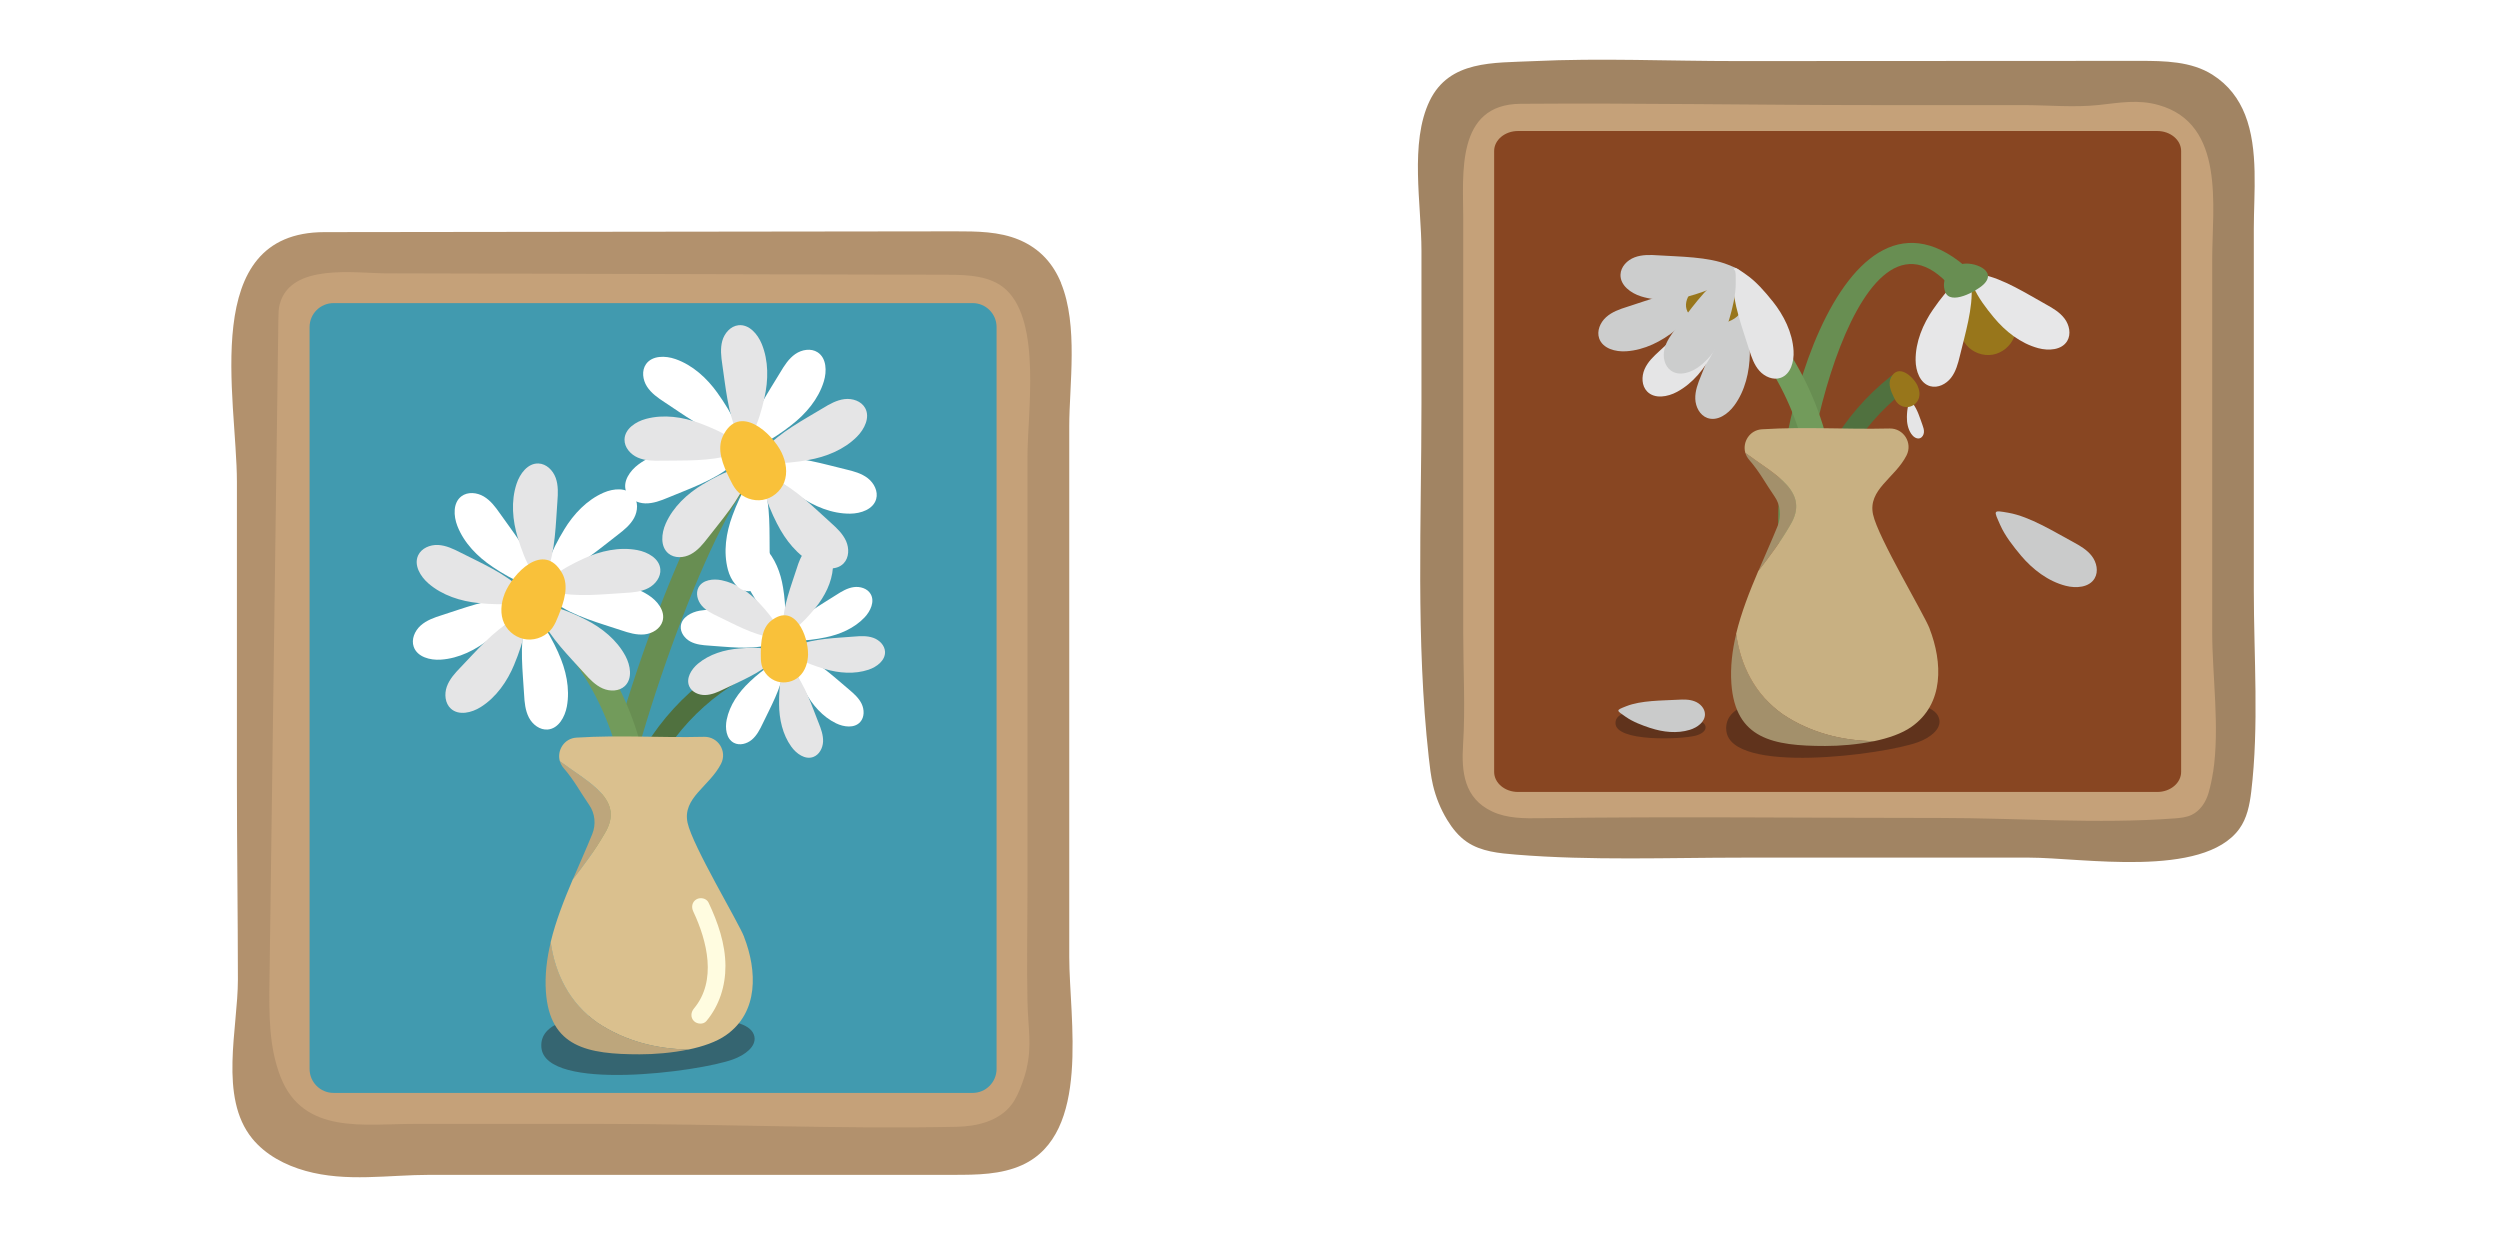 <svg fill="none" height="168" viewBox="0 0 335 168" width="335" xmlns="http://www.w3.org/2000/svg"><path d="m0 0h335v168h-335z" fill="#fff"/><path d="m142.174 37.924c2.34 5.694 1.106 13.691 1.106 19.19v71.118c0 8.26 2.952 23.671-6.309 27.884-2.84 1.291-6.076 1.314-9.2 1.314-16.87 0-33.741 0-50.611 0-6.509 0-13.013 0-19.522 0-5.631 0-11.184 1.002-16.687-.529-2.735-.762-5.375-2.148-7.165-4.352-4.486-5.533-1.901-14.744-1.907-21.295-.006-8.821-.133-17.643-.133-26.464 0-13.402 0-26.805 0-40.212 0-11.165-5.17-33.455 11.718-33.472 28.177-.033 56.354-.072 84.536-.106 2.896 0 5.887.011 8.561 1.135 2.851 1.202 4.591 3.267 5.625 5.788z" fill="#b2916d"/><path d="m137.572 143.209c-.151.624-.345 1.281-.612 1.982-.378 1.018-.795 2.042-1.462 2.894-1.662 2.132-4.575 2.85-7.276 2.905-15.77.323-31.718-.389-47.538-.389h-25.231c-6.643 0-14.758 1.447-17.821-6.206-1.612-4.035-1.579-8.516-1.523-12.862.4-29.626.795-59.247 1.195-88.873.011-.646.017-1.302.189-1.926 1.49-5.516 10.111-4.113 14.208-4.107 8.305.022 16.604.044 24.908.061 16.782.045 33.568.084 50.35.128 2.785.006 5.853.122 7.882 2.026 4.714 4.425 2.841 16.452 2.841 22.396v57.811c0 5.065-.111 10.146 0 15.205.078 3.507.617 5.811-.123 8.939z" fill="#c5a179"/><path d="m44.686 146.449c-1.768 0-3.202-1.442-3.202-3.212v-99.414c0-1.77 1.434-3.206 3.202-3.206h85.654c1.767 0 3.201 1.436 3.201 3.206v99.414c0 1.77-1.434 3.212-3.201 3.212z" fill="#419aaf"/><path d="m96.115 136.687c2.046.077 4.641.556 4.975 2.209.272 1.364-1.312 2.499-2.857 3.061-4.586 1.681-25.159 4.38-25.687-1.586-.595-6.74 18.788-3.874 23.569-3.684z" fill="#231815" opacity=".4"/><path d="m103.069 86.351c1.623-.596 2.674 1.887 1.045 2.488-7.249 2.66-13.23 7.953-16.66 14.894-.767 1.547-3.263.54-2.496-1.018 3.741-7.57 10.183-13.447 18.11-16.358z" fill="#50713f"/><g fill="#fff"><path d="m104.926 78.714c-.317-1.976-1.073-3.935-2.463-5.365-.811-.835-2.084-1.486-3.113-.935-.761.412-1.089 1.369-1 2.232.089.863.522 1.642.962 2.388 1.195 2.031 2.585 4.809 4.369 6.373 1.312 1.147 1.218 1.08 1.451-.673.173-1.275-.005-2.761-.205-4.019z"/><path d="m99.572 82.8c-1.807-.846-3.852-1.319-5.82-.968-1.145.206-2.401.89-2.524 2.054-.089.863.522 1.675 1.284 2.082.761.406 1.651.49 2.513.545 2.346.15 5.426.562 7.721-.044 1.685-.44 1.573-.401.262-1.581-.956-.857-2.285-1.542-3.441-2.087z"/><path d="m100.434 91.387c-1.457 1.369-2.657 3.089-3.058 5.048-.234 1.141-.067 2.566.967 3.106.767.401 1.745.134 2.407-.423.661-.557 1.067-1.353 1.439-2.132 1.012-2.126 2.535-4.837 2.824-7.196.217-1.731.211-1.614-1.367-.829-1.151.573-2.279 1.547-3.213 2.421z"/><path d="m107.894 92.707c.961 1.753 2.334 3.339 4.13 4.213 1.045.512 2.468.696 3.246-.173.578-.646.561-1.659.189-2.438-.378-.779-1.045-1.369-1.707-1.926-1.806-1.508-4.052-3.651-6.264-4.519-1.618-.634-1.512-.601-1.14 1.124.273 1.258.934 2.594 1.551 3.712z"/><path d="m110.589 85.415c1.957-.395 3.88-1.224 5.259-2.677.8-.846 1.406-2.143.812-3.15-.44-.746-1.412-1.035-2.268-.913-.856.122-1.618.584-2.346 1.052-1.979 1.274-4.697 2.772-6.187 4.625-1.095 1.358-1.028 1.258.728 1.425 1.279.122 2.752-.111 4.002-.362z"/></g><path d="m109.256 81.464c1.261-1.547 2.218-3.417 2.357-5.41.083-1.163-.278-2.549-1.373-2.95-.812-.295-1.746.1-2.33.74-.583.64-.878 1.48-1.139 2.304-.717 2.243-1.862 5.131-1.84 7.508.017 1.742.006 1.625 1.467.634 1.062-.724 2.052-1.842 2.858-2.833z" fill="#e5e5e6"/><path d="m101.746 80.807c-1.368-1.458-3.091-2.655-5.048-3.055-1.139-.234-2.562-.061-3.102.974-.4.768-.133 1.748.422 2.41.556.662 1.351 1.069 2.135 1.436 2.123 1.013 4.83 2.527 7.193 2.822 1.728.211 1.612.211.822-1.369-.572-1.152-1.551-2.282-2.423-3.211z" fill="#e5e5e6"/><path d="m99.072 86.896c-1.99.156-4.002.757-5.537 2.031-.895.746-1.645 1.965-1.178 3.033.345.79 1.278 1.197 2.14 1.174s1.679-.39 2.457-.768c2.118-1.03 4.992-2.198 6.693-3.857 1.245-1.219 1.173-1.13-.556-1.503-1.256-.273-2.746-.211-4.019-.111z" fill="#e5e5e6"/><path d="m104.397 94.376c.017 1.998.467 4.046 1.635 5.672.678.946 1.84 1.786 2.935 1.391.811-.289 1.284-1.191 1.323-2.054.038-.863-.267-1.703-.59-2.505-.878-2.187-1.834-5.143-3.368-6.957-1.123-1.33-1.04-1.247-1.534.445-.362 1.236-.406 2.727-.401 4.007z" fill="#e5e5e6"/><path d="m110.506 89.64c1.913.568 4.003.735 5.898.095 1.101-.373 2.24-1.241 2.19-2.404-.039-.863-.761-1.575-1.578-1.864-.818-.289-1.707-.239-2.569-.167-2.345.2-5.447.25-7.632 1.191-1.6.685-1.495.634-.022 1.597 1.073.707 2.485 1.185 3.708 1.553z" fill="#e5e5e6"/><path d="m108.283 87.642c-.017 1.108-.367 2.26-1.184 3.006-.778.712-1.94.98-2.952.673s-1.829-1.174-2.084-2.198c-.123-.49-.117-.996-.117-1.497.011-1.614.128-3.467 1.401-4.458 3.201-2.499 4.964 2.126 4.93 4.48z" fill="#f9c13a"/><path d="m98.288 62.101c1.462-1.547 3.98.612 2.507 2.171-6.526 6.907-18.182 41.269-18.16 50.786 0 2.126-3.302 2.382-3.307.245-.022-10.385 11.818-45.644 18.961-53.202z" fill="#688e52"/><g fill="#fff"><path d="m96.159 52.673c-1.429-2.004-3.33-3.746-5.648-4.558-1.351-.473-3.113-.495-3.941.673-.612.868-.45 2.109.122 3.006.573.896 1.473 1.525 2.362 2.104 2.424 1.581 5.475 3.879 8.299 4.62 2.068.545 1.929.523 1.228-1.536-.511-1.497-1.518-3.033-2.429-4.313z"/><path d="m92.496 60.108c-2.457.056-4.964.657-6.937 2.12-1.151.852-2.157 2.299-1.656 3.64.372.996 1.49 1.558 2.551 1.586s2.084-.362 3.068-.774c2.668-1.119 6.281-2.36 8.482-4.28 1.612-1.408 1.512-1.308-.578-1.881-1.523-.417-3.357-.451-4.931-.412z"/><path d="m98.144 69.097c-.856 2.304-1.234 4.859-.606 7.235.367 1.386 1.334 2.861 2.762 2.889 1.062.022 1.996-.807 2.418-1.781.423-.974.439-2.076.417-3.139-.05-2.9.145-6.712-.822-9.473-.706-2.02-.651-1.892-1.957-.162-.951 1.264-1.662 2.955-2.212 4.43z"/><path d="m107.076 66.453c2.018 1.403 4.397 2.399 6.854 2.377 1.434-.011 3.096-.584 3.48-1.965.283-1.024-.289-2.137-1.129-2.788-.839-.651-1.901-.935-2.935-1.18-2.818-.668-6.464-1.798-9.371-1.542-2.129.189-1.99.161-.64 1.859.984 1.236 2.452 2.343 3.741 3.239z"/><path d="m106.065 56.947c1.94-1.508 3.608-3.478 4.325-5.827.422-1.369.372-3.134-.829-3.913-.889-.579-2.123-.367-2.996.239-.872.607-1.462 1.531-2.006 2.449-1.485 2.488-3.658 5.627-4.286 8.488-.462 2.093-.445 1.954 1.578 1.169 1.474-.568 2.969-1.636 4.208-2.599z"/></g><path d="m102.43 53.329c.544-2.399.572-4.981-.362-7.252-.544-1.325-1.701-2.655-3.124-2.493-1.056.117-1.873 1.069-2.157 2.093-.283 1.024-.156 2.115 0 3.167.433 2.866.75 6.673 2.079 9.278.973 1.909.895 1.787 1.962-.106.778-1.38 1.256-3.15 1.601-4.686z" fill="#e5e5e6"/><path d="m93.802 56.724c-2.301-.857-4.853-1.23-7.232-.596-1.384.367-2.852 1.336-2.885 2.772-.022 1.063.812 1.998 1.784 2.421.973.423 2.073.434 3.135.412 2.896-.056 6.704.134 9.461-.84 2.018-.712 1.89-.651.156-1.959-1.262-.952-2.957-1.659-4.425-2.21z" fill="#e5e5e6"/><path d="m94.186 64.895c-2.107 1.263-3.991 3.028-4.986 5.276-.578 1.313-.739 3.067.356 3.985.817.685 2.062.618 3.002.117s1.634-1.347 2.285-2.193c1.768-2.293 4.297-5.154 5.264-7.92.706-2.02.672-1.887-1.429-1.347-1.529.39-3.141 1.269-4.486 2.082z" fill="#e5e5e6"/><path d="m104.147 70.21c1.112 2.193 2.729 4.202 4.903 5.354 1.267.673 3.002.957 3.997-.072.739-.768.761-2.015.328-2.989-.434-.974-1.229-1.725-2.024-2.438-2.162-1.931-4.83-4.659-7.515-5.816-1.962-.852-1.829-.807-1.445 1.33.278 1.558 1.045 3.228 1.751 4.631z" fill="#e5e5e6"/><path d="m108.283 61.645c2.418-.423 4.814-1.386 6.548-3.128 1.012-1.013 1.79-2.594 1.095-3.846-.517-.929-1.701-1.319-2.757-1.191-1.056.128-2.007.668-2.918 1.224-2.474 1.503-5.859 3.267-7.755 5.493-1.384 1.631-1.306 1.519.851 1.776 1.567.189 3.391-.056 4.936-.323z" fill="#e5e5e6"/><path d="m104.742 60.665c.589 1.23.828 2.688.339 3.963-.467 1.213-1.601 2.143-2.879 2.36-1.279.217-2.658-.289-3.497-1.28-.4-.473-.678-1.035-.945-1.586-.873-1.787-1.756-3.885-.895-5.677 2.157-4.508 6.626-.384 7.882 2.226z" fill="#f9c13a"/><path d="m74.158 80.534c-1.573-1.436-3.924.902-2.346 2.349 7.015 6.406 11.367 15.222 12.046 24.717.15 2.121 3.469 2.137 3.313 0-.739-10.357-5.342-20.053-13.018-27.066z" fill="#729b5b"/><path d="m75.592 70.973c1.278-2.104 3.046-3.979 5.297-4.959 1.312-.573 3.068-.724 3.98.384.678.818.606 2.071.1 3.006-.506.935-1.356 1.625-2.201 2.271-2.301 1.759-5.175 4.269-7.938 5.221-2.023.696-1.884.662-1.34-1.442.4-1.531 1.29-3.139 2.107-4.48z" fill="#fff"/><path d="m79.789 78.119c2.451-.122 4.997.289 7.076 1.609 1.212.768 2.318 2.137 1.918 3.512-.3 1.018-1.373 1.664-2.429 1.77-1.056.106-2.107-.211-3.113-.551-2.746-.924-6.437-1.892-8.772-3.646-1.712-1.286-1.606-1.191.439-1.92 1.49-.529 3.318-.696 4.886-.774z" fill="#fff"/><path d="m74.82 87.497c1.023 2.237 1.584 4.753 1.139 7.174-.261 1.408-1.117 2.95-2.546 3.083-1.056.1-2.051-.657-2.54-1.603-.489-.946-.589-2.037-.645-3.1-.161-2.894-.634-6.684.128-9.512.556-2.07.511-1.937 1.94-.306 1.045 1.185 1.873 2.827 2.529 4.252z" fill="#fff"/><path d="m65.715 85.521c-1.912 1.547-4.208 2.716-6.659 2.872-1.429.095-3.13-.356-3.613-1.709-.361-1.002.133-2.154.923-2.861s1.829-1.074 2.841-1.391c2.763-.874 6.315-2.265 9.233-2.226 2.14.033 2.001.017.773 1.809-.895 1.308-2.273 2.516-3.491 3.506z" fill="#fff"/><path d="m66.026 75.965c-2.046-1.358-3.852-3.206-4.742-5.493-.517-1.336-.6-3.095.539-3.963.845-.646 2.09-.523 3.002.017.912.54 1.573 1.419 2.179 2.293 1.662 2.371 4.058 5.343 4.897 8.148.611 2.054.584 1.915-1.49 1.286-1.512-.462-3.079-1.414-4.391-2.282z" fill="#fff"/><path d="m69.389 72.086c-.717-2.354-.939-4.926-.167-7.263.45-1.364 1.501-2.772 2.935-2.716 1.062.039 1.946.924 2.307 1.926.361 1.002.311 2.098.228 3.156-.222 2.889-.261 6.712-1.395 9.406-.828 1.976-.762 1.848-1.962.039-.873-1.319-1.479-3.05-1.94-4.553z" fill="#e5e5e6"/><path d="m78.238 74.841c2.235-1.024 4.753-1.581 7.165-1.13 1.406.267 2.946 1.124 3.079 2.549.1 1.058-.661 2.054-1.601 2.544-.939.49-2.034.584-3.096.646-2.89.161-6.676.629-9.5-.139-2.062-.562-1.934-.512-.3-1.942 1.19-1.041 2.824-1.876 4.252-2.527z" fill="#e5e5e6"/><path d="m78.455 83.017c2.196 1.108 4.202 2.727 5.359 4.892.673 1.263.962 3.006-.067 4.002-.761.74-2.012.768-2.985.34-.973-.429-1.729-1.224-2.44-2.015-1.929-2.159-4.664-4.825-5.825-7.508-.851-1.965-.806-1.831 1.329-1.453 1.556.278 3.224 1.035 4.63 1.742z" fill="#e5e5e6"/><path d="m68.911 89.05c-.945 2.271-2.418 4.391-4.497 5.699-1.212.762-2.924 1.174-3.991.217-.789-.712-.906-1.954-.55-2.955.356-1.002 1.095-1.814 1.834-2.577 2.012-2.082 4.475-4.998 7.065-6.356 1.895-.991 1.768-.935 1.54 1.224-.167 1.575-.806 3.295-1.406 4.747z" fill="#e5e5e6"/><path d="m64.164 80.813c-2.446-.245-4.903-1.03-6.759-2.638-1.084-.941-1.979-2.454-1.373-3.757.445-.963 1.601-1.442 2.663-1.391s2.051.523 2.996 1.007c2.579 1.319 6.087 2.827 8.132 4.909 1.501 1.525 1.412 1.419-.717 1.831-1.551.301-3.385.195-4.947.039z" fill="#e5e5e6"/><path d="m67.616 79.577c-.5 1.269-.628 2.744-.05 3.974.556 1.174 1.756 2.015 3.046 2.137 1.29.122 2.629-.484 3.391-1.53.361-.501.6-1.08.828-1.653.739-1.842 1.468-4.002.478-5.727-2.485-4.336-6.637.106-7.699 2.8z" fill="#f9c13a"/><path d="m73.802 126.234c-.534 2.215-.806 4.447-.65 6.679.528 7.43 5.598 8.365 12.568 8.365 1.951 0 4.341-.184 6.57-.651-4.319-.061-8.527-1.124-12.223-3.59-3.758-2.655-5.67-6.545-6.265-10.803z" fill="#bda67c"/><path d="m75.025 102.001c.095.329.261.651.517.941 1.451 1.681 2.146 3.1 3.402 4.909.795 1.146.94 2.621.417 3.918-.795 1.97-1.718 4.007-2.601 6.078 1.512-1.965 3.013-3.946 4.263-6.139 2.79-4.536-2.062-6.785-5.992-9.712z" fill="#bda67c"/><path d="m99.711 125.538c-.767-1.981-6.91-12.183-7.577-15.283-.717-3.35 2.929-4.859 4.486-7.909.856-1.681-.395-3.656-2.273-3.612-6.02.145-11.084-.262-17.093.106-1.668.1-2.646 1.725-2.235 3.161 3.936 2.928 8.783 5.171 5.992 9.712-1.251 2.188-2.752 4.175-4.263 6.139-1.167 2.739-2.273 5.544-2.957 8.388.595 4.263 2.507 8.148 6.265 10.803 3.696 2.465 7.904 3.528 12.223 3.59 1.912-.401 3.708-1.013 4.997-1.915 4.414-3.083 4.175-8.666 2.429-13.174z" fill="#dac08e"/><path d="m94.936 120.936c-.272-.579-1.101-.73-1.618-.423-.589.345-.7 1.04-.422 1.619 1.862 3.946 3.202 9.289.089 13.013-.411.49-.478 1.196 0 1.675.422.423 1.262.495 1.673 0 1.734-2.076 2.563-4.709 2.551-7.402-.017-2.978-1.012-5.822-2.268-8.482z" fill="#fffce0"/><path d="m300.844 15.38c1.828 4.642 1.167 10.514 1.167 15.261v48.449c0 8.877.711 18.183-.345 26.999-.211 1.759-.567 3.568-1.612 4.998-4.869 6.657-21.095 3.835-28.143 3.835h-38.288c-10.145 0-20.362.417-30.462-.401-2.284-.184-4.686-.406-6.587-1.697-1.106-.752-1.962-1.82-2.657-2.967-.873-1.436-1.517-3.016-1.901-4.653-.283-1.224-.422-2.471-.561-3.718-1.746-15.706-.979-31.607-.979-47.447v-20.426c0-6.206-1.612-14.482 1.095-20.092 2.641-5.471 8.583-5.076 13.841-5.326 9.067-.434 18.266-.006 27.343-.011 17.988-.011 35.971-.017 53.958-.028 3.352 0 6.91.056 9.745 1.848 2.184 1.38 3.546 3.25 4.386 5.376z" fill="#a18463"/><path d="m296.547 103.457c-.145.968-.345 1.909-.606 2.81-.356 1.219-1.118 2.382-2.263 2.928-.717.339-1.523.412-2.312.473-10.295.768-21.001-.061-31.368-.061-17.865 0-35.664-.217-53.513.033-2.218.033-4.519.045-6.526-.896-3.796-1.775-4.135-5.343-3.907-8.966.311-4.92.022-9.951.022-14.883v-55.69c0-5.822-1.028-15.228 7.671-15.294 15.748-.122 31.584.173 47.354.173h19.978c3.335 0 6.87.345 10.183-.017 2.741-.295 5.237-.779 8.022.017 8.955 2.543 7.154 13.625 7.154 20.649v28.006 22.023c0 5.727 1.028 12.751.122 18.701z" fill="#c5a179"/><path d="m203.417 106.123c-1.768 0-3.202-1.208-3.202-2.689v-83.195c0-1.48 1.434-2.683 3.202-2.683h85.653c1.768 0 3.202 1.202 3.202 2.683v83.195c0 1.481-1.434 2.689-3.202 2.689z" fill="#884622"/><path d="m254.89 94.184c2.046.078 4.642.557 4.975 2.21.273 1.364-1.312 2.499-2.857 3.061-4.586 1.681-25.158 4.38-25.686-1.586-.595-6.74 18.788-3.874 23.568-3.684z" fill="#231815" opacity=".4"/><path d="m226.541 96.277c.861.117 1.934.417 2.007 1.124.061.584-.651 1.002-1.323 1.174-1.996.523-10.762.852-10.751-1.681.017-2.861 8.06-.89 10.067-.623z" fill="#231815" opacity=".4"/><path d="m253.367 50.421c1.362-1.074 3.13.963 1.762 2.043-6.064 4.781-10.117 11.671-11.223 19.335-.244 1.709-2.935 1.525-2.69-.195 1.212-8.354 5.514-15.946 12.146-21.177z" fill="#50713f"/><path d="m264.084 36.351c3.585 3.35.823 6.534-2.04 2.861-12.718-16.313-21.74 24.088-20.239 34.429.333 2.304-2.629 3.557-3.152.768-2.529-13.502 7.938-54.41 25.431-38.064z" fill="#688e52"/><path d="m269.548 41.205c.589 1.23.828 2.688.339 3.963-.467 1.213-1.601 2.143-2.879 2.36-1.279.217-2.657-.289-3.497-1.28-.4-.473-.678-1.035-.945-1.586-.872-1.787-1.756-3.885-.895-5.677 2.157-4.508 6.626-.384 7.883 2.226z" fill="#98761b"/><path d="m233.011 39.218c-1.573-1.436-3.924.902-2.345 2.349 7.015 6.406 11.367 15.222 12.045 24.717.15 2.12 3.469 2.137 3.313 0-.739-10.358-5.342-20.053-13.018-27.066z" fill="#729b5b"/><path d="m234.479 47.371c-.045 2.46-.628 4.976-2.079 6.957-.845 1.158-2.285 2.171-3.63 1.675-.995-.367-1.562-1.48-1.601-2.543s.35-2.093.756-3.072c1.106-2.677 2.318-6.3 4.23-8.515 1.401-1.62 1.295-1.525 1.879.568.428 1.525.467 3.362.439 4.931z" fill="#cccdcd"/><path d="m224.568 44.199c-1.913 1.547-4.208 2.716-6.66 2.872-1.428.095-3.129-.356-3.613-1.709-.361-1.002.134-2.154.923-2.861.789-.712 1.829-1.074 2.84-1.391 2.763-.874 6.315-2.265 9.233-2.226 2.14.033 2.001.017.773 1.809-.895 1.308-2.274 2.516-3.491 3.506z" fill="#cccdcd"/><path d="m229.582 47.126c-1.095 2.199-2.702 4.219-4.864 5.388-1.262.679-2.996.98-3.997-.05-.745-.762-.772-2.009-.35-2.989.422-.98 1.217-1.736 2.007-2.449 2.145-1.942 4.802-4.692 7.476-5.866 1.957-.863 1.823-.818 1.456 1.325-.272 1.558-1.022 3.234-1.723 4.642z" fill="#e5e5e6"/><path d="m226.352 39.507c-.5.812-.628 1.753-.05 2.543.556.751 1.757 1.291 3.046 1.369 1.29.078 2.629-.306 3.391-.98.361-.317.6-.69.828-1.058.74-1.18 1.468-2.56.478-3.662-2.484-2.772-6.637.067-7.698 1.792z" fill="#98761b"/><path d="m227.147 39.451c-2.34.746-4.908 1.002-7.249.262-1.367-.429-2.79-1.469-2.751-2.9.028-1.063.9-1.959 1.895-2.332s2.09-.34 3.152-.267c2.891.189 6.704.178 9.411 1.275 1.984.807 1.856.74.067 1.965-1.307.89-3.03 1.52-4.525 1.998z" fill="#cccdcd"/><path d="m237.502 40.331c1.535 1.92 2.691 4.23 2.835 6.684.084 1.43-.372 3.134-1.723 3.612-1 .356-2.145-.145-2.851-.935s-1.062-1.837-1.379-2.85c-.856-2.766-2.229-6.334-2.173-9.256.044-2.143.027-2.004 1.812-.762 1.3.902 2.501 2.288 3.479 3.518z" fill="#e5e5e6"/><path d="m231.694 42.858c-.7 2.36-1.929 4.625-3.858 6.15-1.123.89-2.779 1.486-3.941.646-.861-.618-1.112-1.848-.861-2.883.25-1.035.894-1.92 1.55-2.761 1.779-2.288 3.914-5.454 6.343-7.08 1.779-1.191 1.656-1.124 1.662 1.052 0 1.581-.445 3.362-.89 4.87z" fill="#cccdcd"/><path d="m232.655 84.917c-.533 2.215-.806 4.447-.65 6.679.528 7.43 5.597 8.365 12.568 8.365 1.951 0 4.341-.184 6.57-.651-4.319-.061-8.527-1.124-12.223-3.59-3.758-2.655-5.67-6.545-6.265-10.803z" fill="#a3906b"/><path d="m233.878 60.684c.095.328.262.651.517.941 1.451 1.681 2.146 3.1 3.402 4.909.795 1.147.94 2.621.417 3.918-.795 1.97-1.717 4.007-2.601 6.078 1.512-1.965 3.013-3.946 4.263-6.139 2.791-4.536-2.062-6.785-5.992-9.712z" fill="#a3906b"/><path d="m258.564 84.222c-.767-1.981-6.909-12.183-7.576-15.283-.717-3.35 2.929-4.859 4.485-7.909.857-1.681-.394-3.657-2.273-3.612-6.02.145-11.084-.262-17.093.106-1.667.1-2.646 1.725-2.234 3.161 3.935 2.928 8.782 5.171 5.992 9.712-1.251 2.187-2.752 4.174-4.264 6.139-1.167 2.738-2.273 5.543-2.957 8.387.595 4.263 2.507 8.148 6.265 10.803 3.696 2.466 7.904 3.529 12.223 3.59 1.912-.401 3.708-1.013 4.997-1.915 4.414-3.083 4.175-8.666 2.43-13.174z" fill="#c8b082"/><path d="m270.799 74.437c1.59 1.876 3.635 3.451 6.014 4.063 1.384.356 3.141.234 3.869-1.002.539-.918.273-2.137-.372-2.983-.645-.846-1.596-1.391-2.529-1.898-2.552-1.369-5.781-3.401-8.661-3.907-2.107-.367-1.968-.356-1.095 1.631.634 1.447 1.768 2.894 2.779 4.096z" fill="#cacbcb"/><path d="m221.149 97.551c1.701.562 3.574.768 5.286.245 1.001-.306 2.046-1.052 2.029-2.098-.011-.774-.645-1.436-1.367-1.714-.723-.284-1.524-.262-2.296-.217-2.107.117-4.892.078-6.876.863-1.451.573-1.362.529-.061 1.436.945.662 2.195 1.13 3.285 1.492z" fill="#cacbcb"/><path d="m259.07 41.405c-1.401 2.02-2.396 4.402-2.379 6.862.011 1.436.584 3.1 1.962 3.484 1.023.284 2.135-.284 2.785-1.124.651-.84.934-1.903 1.184-2.939.673-2.822 1.801-6.467 1.551-9.384-.183-2.137-.161-1.992-1.857-.64-1.234.985-2.345 2.449-3.24 3.74z" fill="#e7e7e8"/><path d="m267.158 42.524c1.568 1.892 3.597 3.49 5.965 4.13 1.384.373 3.14.267 3.88-.957.55-.913.294-2.137-.34-2.989-.633-.852-1.578-1.414-2.512-1.926-2.535-1.403-5.742-3.467-8.616-4.002-2.101-.39-1.962-.378-1.112 1.62.617 1.458 1.735 2.916 2.735 4.124z" fill="#e7e7e8"/><path d="m255.524 55.864c-.017.796.139 1.614.583 2.271.256.384.712.729 1.151.59.328-.106.522-.456.55-.801.028-.345-.089-.679-.205-1.002-.323-.879-.667-2.065-1.257-2.805-.433-.54-.4-.506-.617.161-.155.484-.194 1.08-.205 1.586z" fill="#e5e5e6"/><path d="m265.807 38.105c1.935-1.881-1.456-3.122-2.962-2.705-1.635.456-2.813 2.02-2.185 3.718.678 1.826 4.175-.072 5.147-1.013z" fill="#688e52"/><path d="m256.935 51.657c.267.557.378 1.219.156 1.798-.211.551-.728.969-1.306 1.069-.578.1-1.206-.128-1.584-.579-.184-.211-.306-.468-.428-.718-.395-.807-.795-1.764-.406-2.577.978-2.043 3.007-.172 3.574 1.007z" fill="#98761b"/></svg>